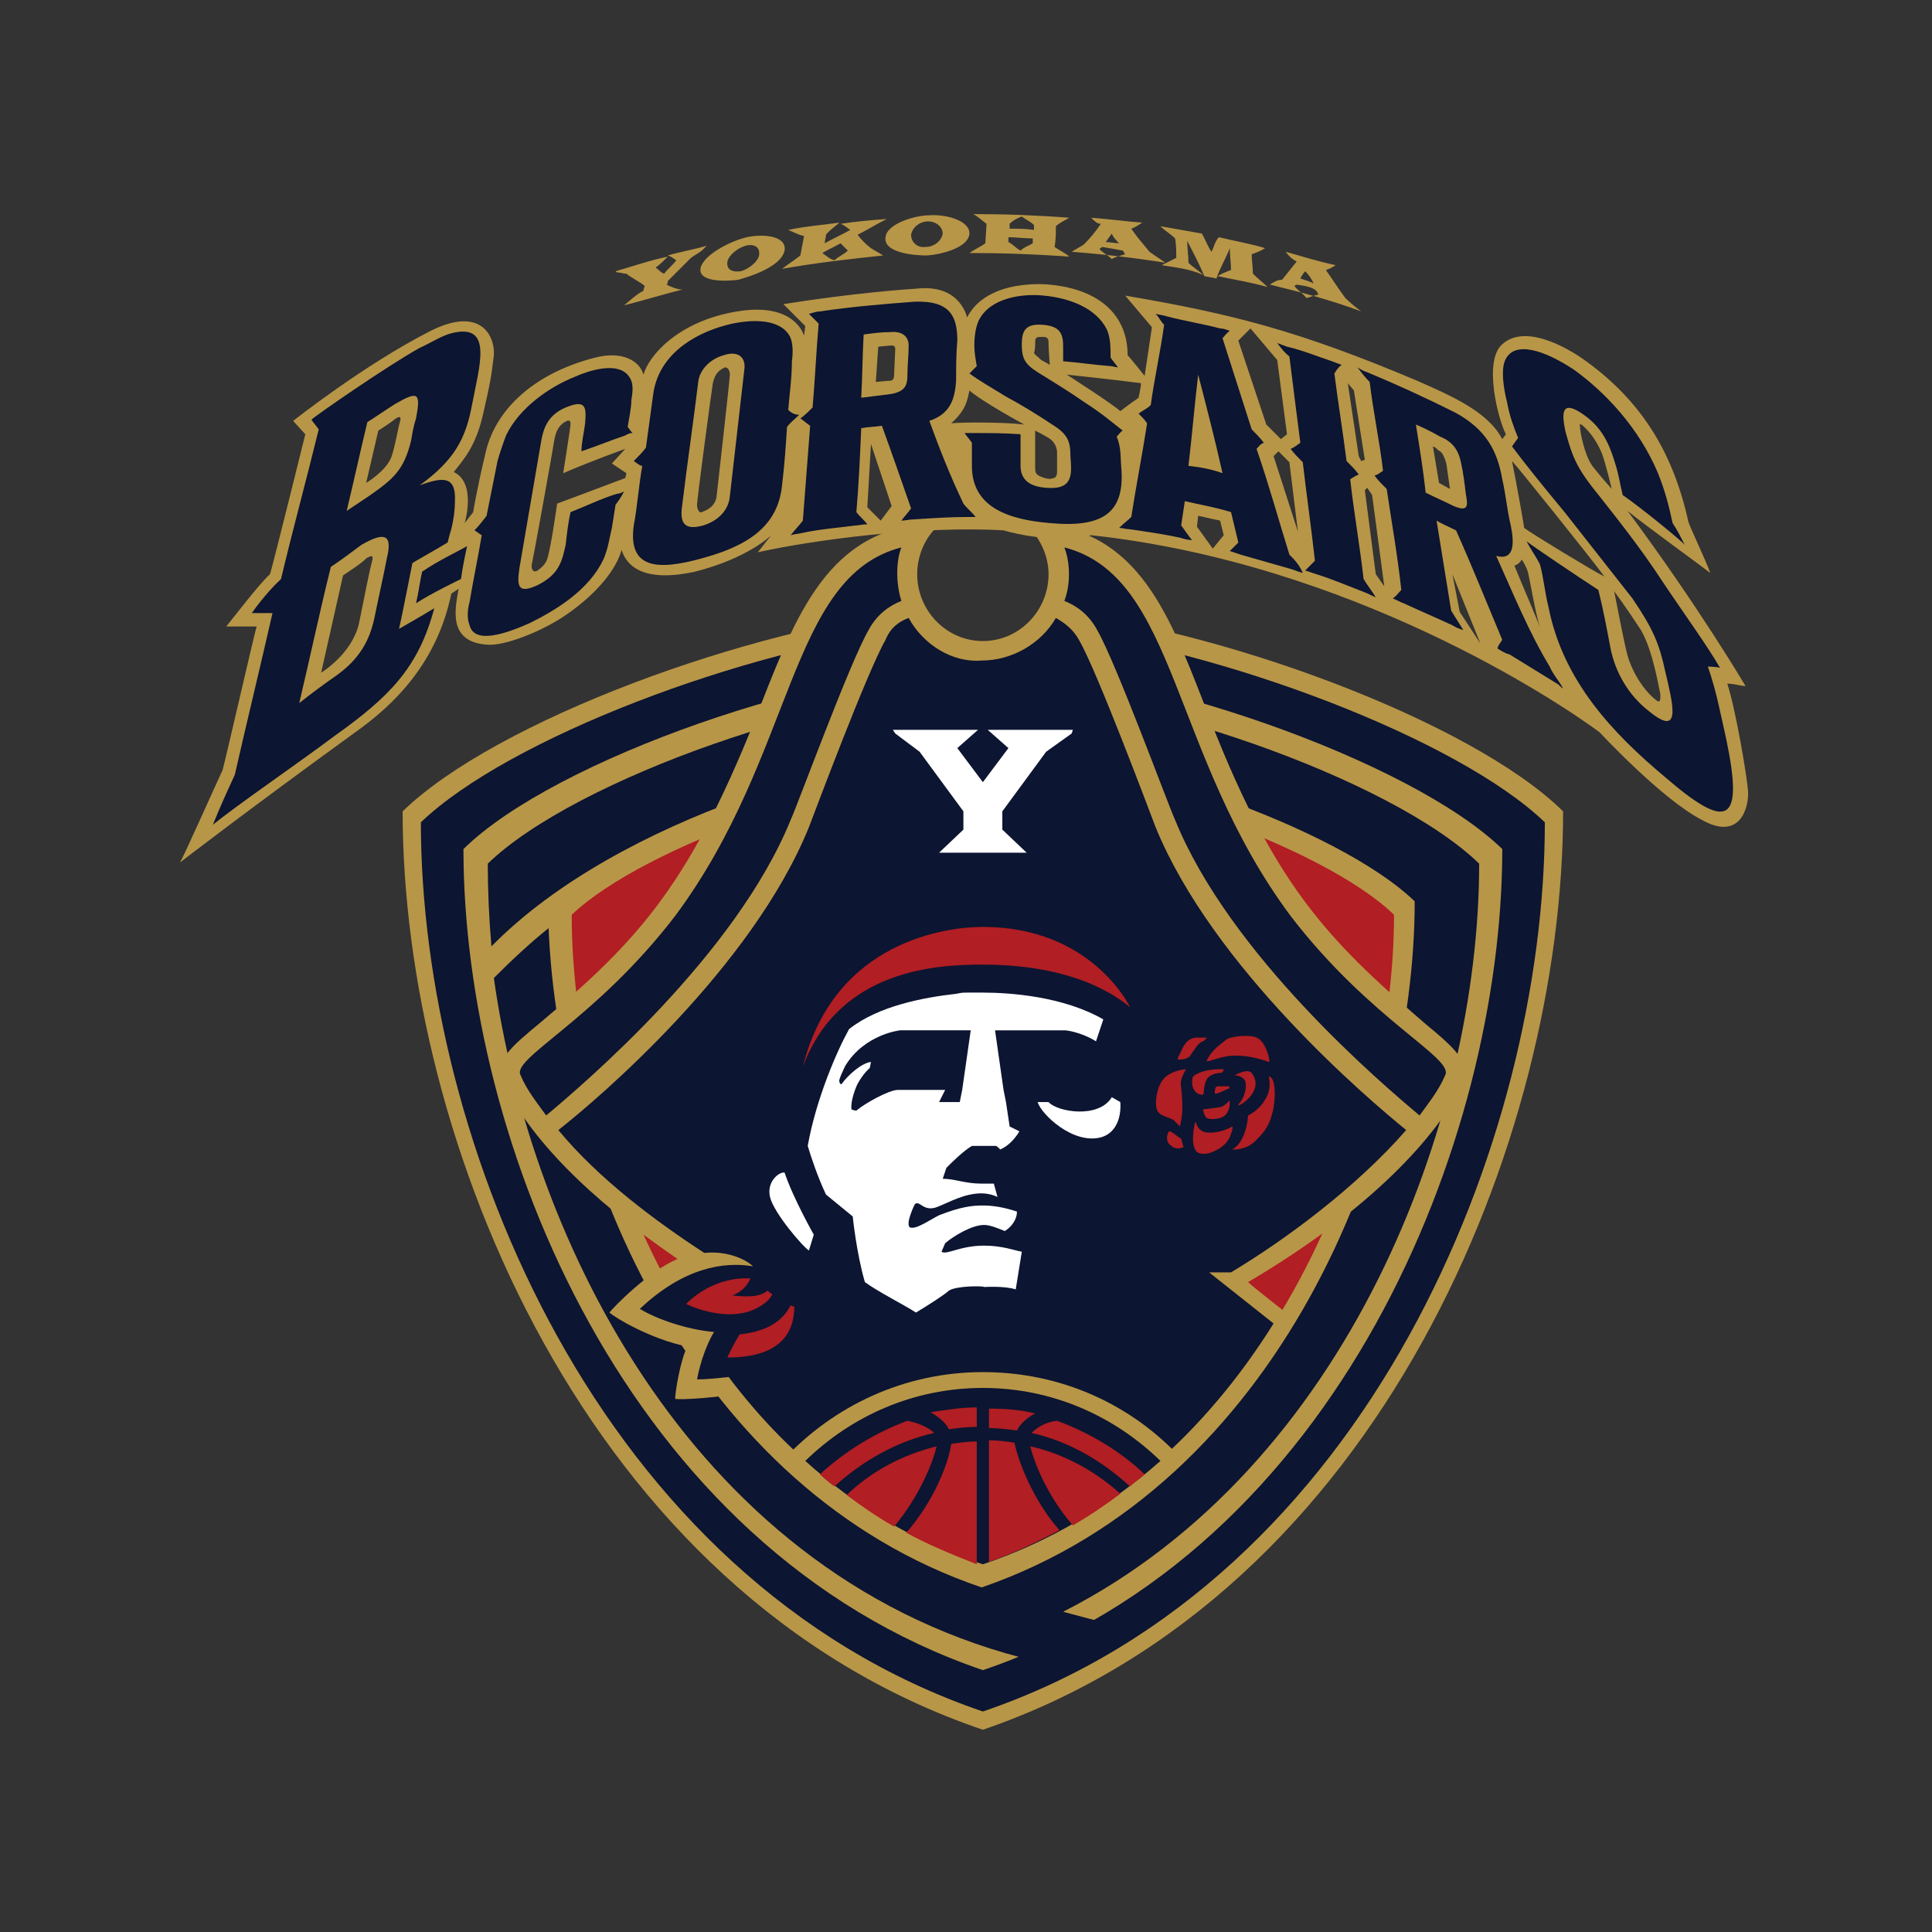 <?xml version="1.0" encoding="utf-8"?>
<!-- Generator: Adobe Illustrator 25.2.1, SVG Export Plug-In . SVG Version: 6.00 Build 0)  -->
<svg version="1.1" id="レイヤー_1" xmlns="http://www.w3.org/2000/svg" xmlns:xlink="http://www.w3.org/1999/xlink" x="0px"
	 y="0px" viewBox="0 0 155 155" style="enable-background:new 0 0 155 155;" xml:space="preserve">
<rect x="0" y="0" width="155" height="155" fill="#333333" stroke="none"/>
<style type="text/css">
	.st0{fill:#B89647;}
	.st1{fill:#0C1531;}
	.st2{fill:#B11E23;}
	.st3{fill:#FFFFFF;}
	.st4{fill:none;}
</style>
<g>
	<path class="st0" d="M83.44,48.893c-0.976,1.561-2.635,2.635-4.587,2.635c-1.952,0-3.708-1.073-4.587-2.635
		c-14.248,1.464-34.547,8.978-41.964,16.2c0,26.252,14.639,62.848,46.551,73.681
		c31.912-10.93,46.551-47.429,46.551-73.681C118.085,57.871,97.591,50.259,83.44,48.893z"/>
	<path class="st1" d="M84.318,50.454c-1.269,1.659-3.22,2.635-5.465,2.635s-4.196-1.073-5.465-2.635
		c-13.76,1.659-32.595,8.783-39.622,15.517c0,25.373,14.151,60.799,45.087,71.339
		C109.789,126.77,123.94,91.442,123.94,65.971C116.913,59.237,97.981,52.113,84.318,50.454z"/>
	<path class="st0" d="M78.853,53.382c-12.492,0-34.352,7.514-41.671,14.736c0,23.422,13.077,56.114,41.671,65.874
		c28.496-9.662,41.671-42.452,41.671-65.874C113.205,60.994,91.345,53.382,78.853,53.382"/>
	<path class="st1" d="M118.67,69.289c-7.027-6.831-27.813-14.053-39.719-14.053s-32.79,7.222-39.817,14.053
		c0,2.147,0.098,4.392,0.293,6.636c10.247-10.442,30.253-15.907,39.329-15.907c10.345,0,28.594,6.343,34.742,12.296
		c0,19.616-10.93,46.843-34.742,55.041c-23.031-7.807-33.962-33.474-34.742-52.894
		c-1.464,1.171-2.928,2.537-4.392,4.001c2.928,20.982,16.102,48.405,43.623,54.846l5.953-3.025
		c-1.073-0.195-2.44-0.586-3.904-0.976C108.13,117.694,118.67,89.881,118.67,69.289"/>
	<path class="st2" d="M78.853,61.775c-9.857,0-27.13,6.051-32.986,11.613c0,18.542,10.345,44.404,32.986,52.113
		c22.543-7.71,32.986-33.571,32.986-52.113C106.081,67.825,88.71,61.775,78.853,61.775"/>
	<path class="st0" d="M117.304,87.05c0.878-1.757-0.683-3.025-3.025-4.977c-7.807-6.734-12.199-11.125-17.664-25.569
		c-3.025-7.807-5.66-14.541-14.443-14.541c1.171,0.976,1.952,2.537,1.952,4.099c0,2.928-2.342,5.367-5.27,5.367
		s-5.27-2.44-5.27-5.367c0-1.659,0.781-3.22,1.952-4.099c-8.685,0-11.418,6.734-14.443,14.443
		c-5.563,14.346-9.759,18.933-17.664,25.569c-2.342,1.952-4.001,3.22-3.025,4.977
		c2.147,4.294,6.539,8.978,13.955,14.053c-2.342,0.976-5.172,3.904-5.465,4.294c0.39,0.39,3.318,2.147,6.246,2.732
		c-0.586,1.171-0.976,3.708-0.976,4.196c0.488,0.098,3.318-0.098,4.782-0.39
		c5.465,6.734,12.199,11.613,19.811,14.053c6.441-2.049,17.078-8.002,24.398-20.592c0,0-2.635-2.049-3.025-2.44
		C110.082,97.005,115.352,91.052,117.304,87.05z"/>
	<path class="st1" d="M72.315,48.21c-0.976,0.39-1.952,1.073-2.635,2.342c-1.561,2.732-5.66,13.955-6.246,15.224
		c-4.392,10.832-16.59,21.177-19.616,23.715c-0.781-1.073-1.561-2.049-2.049-3.22
		c-0.781-1.366,5.953-4.392,12.394-12.784c9.661-12.979,9.076-27.228,18.152-29.57
		C71.924,44.892,71.827,46.648,72.315,48.21z M85.392,48.21c0.976,0.39,1.952,1.073,2.635,2.342
		c1.561,2.732,5.66,13.955,6.246,15.224c4.392,10.832,16.59,21.177,19.616,23.715
		c0.781-1.073,1.561-2.049,2.049-3.22c0.781-1.366-5.953-4.392-12.394-12.784
		c-9.661-12.979-9.076-27.228-18.152-29.57C85.782,44.892,85.977,46.648,85.392,48.21z M72.9,49.576
		c-0.781,0.293-1.464,0.781-1.854,1.757c-1.464,2.537-5.66,13.76-6.148,15.029
		c-4.587,11.32-16.981,21.86-20.104,24.3c3.22,3.904,7.807,7.319,11.711,9.857
		c1.952-0.195,3.416,0.586,3.904,1.073c-2.342-0.39-5.563,0.098-9.076,3.416c1.269,0.781,3.708,1.659,5.953,1.854
		c-0.488,0.781-1.073,2.245-1.366,3.806c0.683,0,1.659-0.098,2.537-0.195c5.075,6.734,11.808,12.101,20.396,15.029
		c10.247-3.513,17.957-10.735,23.324-19.323l-5.172-4.099h1.757c4.392-2.635,10.052-6.831,14.053-11.418
		c-3.123-2.537-15.517-13.077-20.104-24.3c-0.488-1.269-4.684-12.492-6.148-15.029
		c-0.488-0.878-1.171-1.366-1.854-1.757c-1.171,2.049-3.513,3.416-5.953,3.416
		C76.413,53.187,74.071,51.723,72.9,49.576z"/>
	<path class="st0" d="M94.858,117.108c-4.001-4.392-9.662-7.027-16.005-7.027s-12.004,2.732-16.005,7.027
		c7.71,7.417,16.005,9.662,16.005,9.662S87.148,124.428,94.858,117.108"/>
	<path class="st1" d="M93.101,117.206c-3.708-3.611-8.685-5.855-14.248-5.855c-5.563,0-10.54,2.245-14.248,5.855
		c4.001,3.611,8.783,6.539,14.248,8.295C84.318,123.647,89.003,120.817,93.101,117.206"/>
	<path class="st2" d="M78.365,115.644c-0.683,0-1.366,0.098-2.049,0.195c-0.195,1.464-1.366,4.587-3.611,7.124
		c1.757,0.976,3.708,1.757,5.66,2.537C78.365,125.501,78.365,115.644,78.365,115.644z"/>
	<path class="st2" d="M75.145,116.035c-2.732,0.683-5.172,1.952-7.222,3.904c1.171,0.878,2.44,1.757,3.806,2.537
		C73.778,120.036,74.852,117.304,75.145,116.035"/>
	<path class="st2" d="M81.391,115.742c-0.683-0.098-1.366-0.195-2.049-0.195v9.759
		c1.952-0.683,3.806-1.561,5.66-2.537C82.854,120.329,81.683,117.206,81.391,115.742"/>
	<path class="st2" d="M82.659,116.035c0.293,1.269,1.366,4.001,3.416,6.343c1.366-0.781,2.635-1.659,3.806-2.537
		C87.832,117.987,85.294,116.62,82.659,116.035"/>
	<path class="st2" d="M74.95,114.961c-0.39-0.39-1.171-0.781-2.147-0.976c-2.635,0.976-4.977,2.44-7.027,4.294
		c0.39,0.39,0.781,0.683,1.171,0.976C69.192,117.206,71.924,115.644,74.95,114.961"/>
	<path class="st2" d="M82.757,114.961c3.025,0.683,5.66,2.245,7.905,4.294c0.39-0.39,0.781-0.586,1.171-0.976
		c-1.952-1.854-4.392-3.318-7.027-4.294C83.928,114.083,83.245,114.473,82.757,114.961"/>
	<path class="st2" d="M76.121,114.669c0.683-0.098,1.464-0.195,2.245-0.195v-1.561c-1.269,0-2.44,0.195-3.708,0.39
		C75.34,113.693,75.925,114.181,76.121,114.669"/>
	<path class="st2" d="M83.05,113.4c-1.171-0.293-2.342-0.39-3.708-0.39v1.561c0.781,0,1.464,0.098,2.245,0.195
		C81.879,114.181,82.464,113.693,83.05,113.4"/>
	<path class="st2" d="M61.58,103.543c-0.683,0.586-1.854,0.488-2.83,0.39c0.976-0.39,1.269-0.976,1.464-1.366
		c-1.464-0.098-3.513,0.39-5.172,2.049c0,0,3.123,1.561,5.563,0.39c0.781-0.39,1.171-0.781,1.366-1.171
		C61.775,103.739,61.677,103.641,61.58,103.543"/>
	<path class="st2" d="M63.434,104.714c-0.781,1.561-2.342,2.147-4.099,2.342c-0.293,0.488-0.683,1.171-0.976,1.854
		c1.952,0,5.367-0.39,5.367-4.099C63.629,104.812,63.532,104.812,63.434,104.714"/>
	<path class="st2" d="M78.853,77.389c4.977,0,9.076,1.171,11.808,3.416c0,0-3.025-6.441-11.808-6.441
		c-2.83,0-11.906,1.073-14.443,11.223C67.338,77.682,75.34,77.389,78.853,77.389"/>
	<path class="st2" d="M95.932,83.245c-0.976,0.098-1.171,1.269-1.366,1.464c-0.098,0.195-0.098,0.39,0,0.293
		c0.195,0,0.781,0,0.976-0.39c0.293-0.39,0.586-0.976,0.976-1.073c0.293-0.195,0.293-0.293,0.293-0.293
		S96.224,83.245,95.932,83.245"/>
	<path class="st2" d="M95.151,85.782c-0.293,0-1.464,0.195-1.952,0.976c-0.488,0.781-0.586,2.049-0.293,2.44
		c0.293,0.39,1.073,0.488,1.269,0.683s0.488,0.488,0.488,0.488s0.195-0.781,0.195-1.464
		c0-1.366-0.195-1.952-0.098-2.245C94.858,86.27,95.151,85.782,95.151,85.782"/>
	<path class="st2" d="M96.81,85.099c-0.098,0.195,0.976-0.293,1.854-0.39c1.171-0.098,2.342,0.195,3.123,0.488
		c0.195,0.098-0.195-1.659-0.976-1.952c-0.293-0.195-1.659-0.195-2.342,0.098
		C97.981,83.733,97.2,84.22,96.81,85.099"/>
	<path class="st2" d="M95.834,86.27c-0.195,0.098-0.195,0.39-0.195,0.586c0,0.488,0.293,0.976,0.878,0.976
		c0.098,0,0-0.878,0.39-1.366c0.39-0.39,0.976-0.39,1.073-0.39c0.195-0.098,0.195-0.293,0.195-0.293
		S96.712,85.684,95.834,86.27"/>
	<path class="st2" d="M99.055,86.27c0.195,0,0.781,0.098,0.878,0.586c0.098,0.781-0.293,1.464-0.586,1.757
		c-0.293,0.39,2.245-0.976,1.073-2.537C100.03,85.684,99.055,86.27,99.055,86.27"/>
	<path class="st2" d="M97.786,87.148c-0.195,0-0.293,0.098-0.293,0.195c0,0.098-0.098,0.39,0,0.39
		c0.098,0.098,0.976-0.39,1.073-0.39s0.098-0.195,0-0.195C98.567,87.148,97.981,87.148,97.786,87.148"/>
	<path class="st2" d="M96.517,89.002c0,0,0.098,0.586,0.293,0.683c0.293,0.195,1.269,0.098,1.561-0.293
		s0.293-0.781,0.293-0.976c0-0.293-0.195,0.195-0.683,0.39C97.395,88.905,96.517,89.002,96.517,89.002"/>
	<path class="st2" d="M93.785,90.759c-0.195,0.293-0.293,0.878,0.195,1.171c0.39,0.39,0.976,0.098,0.976,0.098
		s-0.098-0.293-0.195-0.683C94.468,91.247,94.077,90.759,93.785,90.759"/>
	<path class="st2" d="M95.932,89.978c-0.098,0.098-0.293,1.171-0.195,1.757s0.293,0.976,1.269,0.781
		c0.293-0.098,1.464-0.488,1.757-1.561c0.195-0.488,0.098-0.586,0.098-0.586s-0.878,0.586-2.049,0.488
		C96.029,90.759,95.932,89.978,95.932,89.978"/>
	<path class="st2" d="M100.128,89.49c0,0.293-0.195,2.147-1.269,2.732c0,0,1.073,0.098,1.854-0.683
		c0.586-0.586,1.073-1.073,1.366-2.245c0.293-1.073,0.293-2.928-0.293-2.928c0,0,0.293,0.976-0.293,1.854
		C101.006,89.1,100.128,89.49,100.128,89.49"/>
	<polygon class="st3" points="79.244,58.554 80.903,60.018 78.853,62.751 76.804,60.018 78.463,58.554 71.632,58.554 
		71.827,58.847 73.778,60.311 77.292,65.093 77.292,66.557 75.34,68.411 82.367,68.411 80.415,66.557 80.415,65.093 
		83.928,60.311 85.977,58.847 86.075,58.554 	"/>
	<path class="st3" d="M61.775,96.029c0.293,1.269,2.635,4.001,3.123,4.294l0.39-1.269c0,0-1.659-2.928-2.342-4.977
		C62.556,93.98,61.482,94.76,61.775,96.029"/>
	<path class="st3" d="M78.853,79.634c-0.293,0-0.683,0-1.073,0c-0.586,0-0.586,0-1.073,0.098
		c-2.635,0.293-6.246,0.976-8.588,2.83c-0.976,1.757-2.635,5.563-3.318,9.369
		c0.293,0.976,0.781,2.44,1.464,3.904l2.147,1.757c0,0,0.293,2.928,0.976,5.27
		c1.073,0.781,3.025,1.757,4.099,2.44c0.976-0.586,2.342-1.464,2.635-1.757c0.586-0.39,2.732-0.39,2.83-0.293
		c0.098,0,1.659-0.098,2.537,0.195l0.488-3.025c-0.586-0.098-1.561-0.488-3.025-0.488
		c-1.952,0-3.025,0.781-3.416,0.488l0.293-0.683c0.683-0.586,2.147-1.464,3.123-1.464c0.488,0,1.171,0.293,1.659,0.488
		c0.488-0.293,0.976-0.878,0.976-1.561c-1.171-0.39-2.049-0.488-2.732-0.488c-0.878,0-1.757,0.098-3.513,0.781
		c-0.781,0.39-1.854,1.171-2.342,0.976c-0.39-0.293,0.39-1.854,0.39-1.854
		c0.39-0.39,0.683,0.683,1.854,0.195c0.976-0.39,2.147-1.073,3.513-1.073c0.39,0,0.878,0.098,1.269,0.293
		l-0.293-1.073c-0.293,0-0.586,0-0.976,0l0,0l0,0l0,0l0,0c-1.366,0-2.147-0.39-3.123-0.39l0.293-0.878
		c0.39-0.39,1.366-1.366,2.049-1.757c0,0,0.488,0,0.976,0c0.293,0,0.976,0,0.976,0
		c0.098,0.098,0.293,0.195,0.293,0.293c0.976-0.39,1.561-1.464,1.561-1.464l-0.781-0.39l-0.293-1.952
		l-0.195-0.976l-0.683-4.782h5.66c0,0,1.171,0.098,2.44,0.878l0.586-1.757
		C85.294,79.926,81,79.634,78.853,79.634 M77.194,87.441l-0.195,0.976H75.34l0.488-0.976h-3.806
		c-0.683,0-2.635,1.073-3.318,1.659c-0.195,0-0.39-0.098-0.39-0.098c-0.098-0.586,0.293-1.659,0.488-2.049
		c0.488-0.878,0.976-1.269,0.976-1.269l0.098-0.488c-0.781,0.098-1.854,1.073-2.342,1.757
		c-0.098,0.098-0.195-0.098-0.195-0.195c-0.098-0.098,0.488-1.269,0.488-1.269c1.561-2.537,4.392-2.83,4.392-2.83
		h5.66L77.194,87.441z"/>
	<path class="st3" d="M89.881,88.417l-0.683-0.39c-1.073,1.757-4.392,1.171-5.075,0.39h-0.878
		c0.293,0.976,2.83,3.416,5.075,2.83C89.393,90.954,89.978,89.881,89.881,88.417"/>
	<path class="st4" d="M31.717,33.571c-0.195,0.098-1.269,0.878-1.269,0.878l-0.976,4.196c0,0,1.659-0.878,2.049-2.147
		c0.293-0.878,0.586-2.147,0.683-2.83C32.205,33.376,32.01,33.376,31.717,33.571z"/>
	<path class="st4" d="M29.57,44.696c-0.293,0.293-1.854,1.366-1.854,1.366l-1.757,7.807c0,0,2.342-1.366,3.025-3.904
		c0.39-1.757,0.976-4.001,1.073-5.075C29.96,44.599,29.863,44.501,29.57,44.696z"/>
	<path class="st4" d="M45.77,34.059c0,0.195-0.586,3.904-0.586,3.904c2.245-0.976,4.977-1.952,4.977-1.952
		s-0.878,0.976-1.073,1.171c0.293,0.195,1.171,0.781,1.171,0.781l-0.098,0.39
		c-2.83,1.073-5.465,2.049-5.465,2.049s-0.488,3.513-0.781,4.392c-0.098,0.39-0.39,0.683-0.781,0.976
		c-0.293,0.195-0.488,0-0.488-0.39c0.098-0.39,1.659-8.978,1.854-10.247c0.195-0.878,0.586-1.171,0.976-1.366
		C45.77,33.669,45.77,33.864,45.77,34.059z"/>
	<path class="st4" d="M58.066,29.472c-0.39,0.098-0.976,0.39-0.976,1.269c-0.195,1.269-1.171,9.271-1.269,9.759
		c0,0.39,0.293,0.586,0.39,0.586c0.293-0.098,1.073-0.39,1.171-1.171c0.195-0.976,1.073-9.466,1.073-9.857
		C58.554,29.667,58.359,29.472,58.066,29.472z"/>
	<path class="st4" d="M70.46,27.813l-0.195,2.83c0,0,0.976-0.098,1.171-0.098c0.195,0,0.293-0.098,0.293-0.39
		s0.098-2.049,0.098-2.245c0-0.195,0-0.195-0.195-0.195C71.339,27.618,70.46,27.813,70.46,27.813z"/>
	<polygon class="st4" points="69.875,35.62 69.68,40.695 70.656,41.769 71.729,40.597 	"/>
	<path class="st4" d="M77.682,31.229c-0.195,0.976-0.293,1.659-1.464,2.635c0.976,0,4.392-0.098,5.758,0
		C81.976,33.961,78.658,32.107,77.682,31.229z"/>
	<polygon class="st3" points="76.316,35.328 76.804,36.694 76.901,36.011 	"/>
	<path class="st4" d="M83.05,34.547c0,0,0,2.537,0,2.928c0,0.39,0.098,0.683,0.488,0.781
		c0.488,0.195,0.878,0.195,0.976,0.098c0.195-0.098,0.293-0.098,0.293-0.488s0-1.073,0-1.464
		s-0.195-0.878-0.683-1.171C83.538,34.84,83.05,34.547,83.05,34.547z"/>
	<path class="st4" d="M85.587,30.155c0.293,0.195,3.611,2.342,4.294,2.928c0.488-0.39,1.464-1.073,1.464-1.073
		s0.195-0.976,0.195-1.073C89.295,30.448,85.587,30.155,85.587,30.155z"/>
	<path class="st4" d="M96.029,41.378l-0.098,0.878l1.269,1.757l0.976-1.073l-0.293-1.171
		C97.981,41.769,96.615,41.476,96.029,41.378z"/>
	<polygon class="st4" points="100.225,26.447 99.347,27.325 101.397,34.157 102.568,35.328 103.056,34.937 
		102.373,28.984 	"/>
	<polygon class="st4" points="102.568,36.303 102.177,36.596 104.032,42.745 103.348,37.182 	"/>
	<path class="st4" d="M114.962,35.913l0.488,2.928l0.976,0.488c0,0-0.293-1.366-0.293-2.049
		c-0.098-0.683-0.39-1.073-0.683-1.073C115.157,35.913,114.962,35.913,114.962,35.913z"/>
	<polygon class="st0" points="76.804,36.694 76.316,35.328 76.901,36.011 	"/>
	<path class="st0" d="M140.238,63.434c-0.098-1.269-0.976-6.441-1.659-8.588c0.586,0,1.073,0.195,1.464,0.195
		c0,0-3.806-6.441-9.466-14.053c1.171,0.976,6.148,4.587,6.636,4.977c-0.39-1.073-1.562-3.513-1.757-4.099
		c-1.269-5.758-3.904-9.759-8.198-12.882c-0.781-0.586-4.684-3.22-6.734-1.366
		c-1.561,1.366-0.293,6.148,0.293,7.222l-0.293,0.39c-1.171-2.245-4.196-3.513-6.831-4.684
		c-9.466-4.001-14.834-5.367-23.422-6.831l2.147,2.537l-0.586,3.904c0,0-1.171-1.464-1.366-1.659
		c0-3.123-2.147-5.27-6.246-5.66c0,0-4.977-0.586-6.636,2.635c0,0-0.488-2.537-3.708-2.342
		c-1.464,0.098-5.465,0.39-11.028,1.269l1.757,1.757l-0.098,0.781c0,0-0.683-2.732-5.367-1.952
		c-4.782,0.781-7.124,3.611-7.514,5.075c-0.293-1.073-1.659-1.952-3.904-1.366c-5.27,1.366-8.1,4.489-8.783,7.71
		c-0.683,2.83-0.976,4.684-0.976,4.684l-0.683,0.878c0,0,0.976-3.22-0.878-4.099
		c0.781-0.976,1.757-2.049,2.342-4.587s0.683-3.123,0.878-4.782c0.098-1.464-0.976-4.001-5.075-1.952
		c-5.367,2.732-11.028,7.222-11.028,7.222l0.976,1.073c0,0-2.537,10.247-2.83,11.223
		c-0.878,0.781-3.025,3.611-3.513,4.196c0,0,2.342,0,2.44,0c-0.098,0.195-2.44,10.442-2.732,11.516
		c-0.683,1.464-3.025,6.734-3.416,7.417c0,0,5.172-4.001,14.053-10.442c3.025-2.147,6.539-5.465,7.71-11.125
		l0.586-0.39c-0.293,1.659-0.878,4.294,2.342,4.489c1.366,0.098,4.392-1.073,6.343-2.44
		c2.537-1.757,4.001-3.708,4.392-5.172c0.293,0.976,1.366,2.732,5.855,1.757c4.294-1.073,6.148-2.928,6.148-2.928
		L60.799,44.306c4.392-0.976,13.077-2.147,19.713-1.757c0.976,0.293,4.392,1.073,7.027,0.39
		c20.787,2.245,37.377,13.272,40.793,15.81c0,0,4.977,5.367,8.198,7.027
		C139.652,67.532,140.335,64.702,140.238,63.434z M29.863,44.989c-0.293,1.073-0.683,3.22-1.073,5.075
		c-0.586,2.44-3.025,3.904-3.025,3.904l1.757-7.807c0,0,1.659-1.073,1.854-1.366
		C29.863,44.501,29.96,44.599,29.863,44.989z M32.107,33.766c-0.195,0.683-0.39,1.952-0.683,2.83
		c-0.39,1.171-2.049,2.147-2.049,2.147l0.976-4.196c0,0,1.073-0.683,1.269-0.878
		C32.01,33.376,32.205,33.376,32.107,33.766z M50.162,38.353c-2.83,1.073-5.465,2.049-5.465,2.049
		s-0.488,3.513-0.781,4.392c-0.098,0.39-0.39,0.683-0.781,0.976c-0.293,0.195-0.488,0-0.488-0.39
		c0.098-0.39,1.659-8.978,1.854-10.247c0.195-0.878,0.586-1.171,0.976-1.366c0.293-0.098,0.293,0.098,0.293,0.293
		c0,0.195-0.586,3.904-0.586,3.904c2.245-0.976,4.977-1.952,4.977-1.952s-0.878,0.976-1.073,1.171
		c0.293,0.195,1.171,0.781,1.171,0.781L50.162,38.353z M58.554,30.058c0,0.39-0.976,8.978-1.073,9.857
		c-0.195,0.878-0.976,1.073-1.171,1.171c-0.195,0.098-0.39-0.195-0.39-0.586c0-0.39,1.073-8.49,1.269-9.759
		c0.195-0.878,0.586-1.073,0.976-1.269C58.359,29.472,58.554,29.667,58.554,30.058z M70.656,41.769l-1.073-1.073
		l0.293-5.075l1.659,4.977L70.656,41.769z M71.729,30.155c0,0.293-0.195,0.39-0.293,0.39
		c-0.195,0-1.171,0.098-1.171,0.098l0.195-2.83c0,0,0.976-0.098,1.073-0.098c0.195,0,0.293,0.098,0.293,0.293
		C71.827,28.008,71.729,29.96,71.729,30.155z M83.05,27.423c0-0.293,0.098-0.39,0.39-0.39c0,0,0.195,0,0.39,0
		c0.293,0.098,0.293,0.195,0.293,0.586c0,0.39,0.098,1.659,0.098,1.659s-0.293-0.195-0.683-0.39
		c-0.293-0.293-0.488-0.39-0.586-0.586C83.05,28.106,83.05,27.716,83.05,27.423z M76.316,33.961
		c1.171-1.073,1.269-1.757,1.464-2.635c0.976,0.878,4.392,2.732,4.392,2.732
		C80.61,33.864,77.194,33.864,76.316,33.961z M84.806,37.865c0,0.39-0.195,0.488-0.293,0.488
		c-0.195,0.098-0.488,0.098-0.976-0.098c-0.488-0.195-0.488-0.39-0.488-0.781s0-2.928,0-2.928
		s0.586,0.293,1.073,0.586s0.683,0.781,0.683,1.171C84.806,36.791,84.806,37.377,84.806,37.865z M91.345,31.912
		c0,0-0.976,0.683-1.464,1.073c-0.781-0.683-4.001-2.732-4.294-2.928c0,0,3.708,0.39,5.953,0.683
		C91.54,31.034,91.345,31.912,91.345,31.912z M97.298,44.013l-1.269-1.757l0.098-0.878
		c0.39,0.098,1.757,0.39,1.757,0.39l0.293,1.171L97.298,44.013z M99.347,27.325l0.976-0.976l2.147,2.537
		l0.781,5.953l-0.488,0.39l-1.171-1.171L99.347,27.325z M102.177,36.596l0.39-0.39l0.878,0.878l0.683,5.563
		L102.177,36.596z M109.009,36.596l-0.878-5.855l0.488,0.586l0.878,5.563l-0.293,0.098L109.009,36.596z
		 M110.375,46.063l-0.878-6.734l0.195-0.195l0.39,0.586l0.976,7.319L110.375,46.063z M115.45,38.743l-0.488-2.928
		c0,0,0.293,0.098,0.39,0.293c0.293,0.098,0.488,0.39,0.683,1.073c0.098,0.683,0.293,2.049,0.293,2.049
		L115.45,38.743z M118.768,51.625l-1.659-2.537l-0.586-3.025L118.768,51.625L118.768,51.625z M121.5,45.379
		c0.293-0.098,0.488-0.293,0.586-0.488c0,0,0.293,0.39,0.488,0.976c0.195,0.781,0.586,3.22,0.976,4.489
		C123.452,49.966,121.793,46.16,121.5,45.379z M122.281,42.354c-0.098-0.683-0.586-3.416-0.976-5.367
		c0.39,0.39,6.343,7.807,7.417,9.271C127.746,45.77,122.769,42.745,122.281,42.354z M127.746,37.377
		c-0.683-0.976-0.976-2.83-0.976-3.025c0-0.195-0.098-0.39,0.098-0.293c0,0,0.976,0.683,1.659,2.342
		c0.293,0.781,0.781,2.83,0.781,2.83S128.429,38.255,127.746,37.377z M132.918,56.212
		c-1.171-0.878-2.049-2.537-2.342-3.611c-0.293-1.073-0.976-4.684-1.073-5.172c0,0,1.073,1.464,2.147,3.123
		c0.976,1.659,1.464,4.782,1.561,5.172C133.211,56.114,133.211,56.407,132.918,56.212z"/>
	<path class="st1" d="M50.162,34.937c0.195-0.098,0.293-0.195,0.586-0.195c-0.195-0.195-0.293-0.39-0.39-0.488
		c0.098-0.683,0.293-1.464,0.293-2.147c0.098-0.586,0.195-1.269-0.098-1.757c-0.683-1.269-2.732-0.878-4.489-0.098
		c-1.952,0.781-4.392,2.44-5.465,4.684c-0.293,0.781-0.488,1.366-0.683,2.049
		c-0.293,1.464-0.586,2.928-0.878,4.392c-0.293,0.39-0.586,0.781-0.976,1.171
		c0.195,0.098,0.39,0.293,0.586,0.39c-0.293,1.757-0.683,3.611-0.976,5.367c-0.195,0.683-0.195,1.366,0,1.854
		c0.39,1.561,2.928,0.683,4.88-0.195c2.147-1.073,4.684-2.635,5.855-5.075c0.39-0.878,0.488-1.757,0.683-2.537
		c0.098-0.586,0.195-1.269,0.293-1.854c0.293-0.39,0.488-0.683,0.683-1.073
		c-0.195,0.098-0.39,0.195-0.586,0.195c-1.269,0.39-2.44,0.976-3.708,1.464
		c-0.195,0.878-0.293,1.757-0.39,2.635c-0.293,1.269-0.488,2.342-2.245,3.22c-1.659,0.781-1.659,0-1.464-1.366
		c0.586-3.416,1.171-6.831,1.757-10.247c0.195-1.073,0.586-2.049,1.952-2.635c1.659-0.683,1.659,0,1.561,1.269
		c-0.098,0.781-0.293,1.561-0.293,2.245C47.819,35.816,48.991,35.328,50.162,34.937"/>
	<path class="st1" d="M63.239,32.888c0.098-1.269,0.293-2.537,0.293-3.904c0.098-0.683,0.098-1.561-0.195-2.049
		c-0.781-1.366-3.025-1.366-4.977-0.878c-3.025,0.781-5.563,2.635-5.953,5.563
		c-0.195,1.464-0.39,2.83-0.586,4.294c-0.293,0.39-0.586,0.683-0.976,1.073
		c0.293,0.195,0.488,0.39,0.683,0.39c-0.293,1.659-0.39,3.22-0.683,4.782c-0.488,3.513,1.952,3.611,5.465,2.635
		c3.611-0.976,6.148-2.537,6.441-5.953c0.195-1.561,0.293-3.123,0.39-4.587c0.293-0.39,0.586-0.586,0.976-0.976
		C63.727,33.278,63.434,33.083,63.239,32.888 M58.554,39.817c-0.098,1.073-0.878,1.952-2.147,2.342
		c-1.757,0.488-1.854-0.488-1.659-1.757c0.39-3.22,0.878-6.539,1.269-9.759c0.098-0.976,0.976-1.854,2.049-2.147
		c1.171-0.39,1.757,0.195,1.659,1.073C59.335,32.986,58.945,36.401,58.554,39.817"/>
	<path class="st1" d="M89.588,35.035c0.195-0.195,0.293-0.39,0.488-0.488c-0.878-0.683-1.659-1.366-3.025-2.245
		c-1.269-0.878-2.537-1.659-3.806-2.44c-1.073-0.683-1.269-1.171-1.269-2.245c0-1.073,0.293-1.659,1.659-1.561
		c1.464,0.098,1.659,0.781,1.659,1.757c0,0.39,0,0.781,0,1.171c1.269,0.098,2.537,0.293,3.806,0.39
		c0.195,0,0.39,0.098,0.586,0.098c-0.195-0.293-0.39-0.488-0.586-0.781c0-0.781,0-1.561-0.293-2.245
		c-0.878-1.757-3.025-2.537-5.075-2.732c-1.952-0.195-4.196,0.293-5.075,1.757
		c-0.39,0.586-0.488,1.561-0.488,2.245c0,0.586,0.098,1.073,0.195,1.659c-0.195,0.195-0.39,0.39-0.586,0.586
		c0.781,0.586,1.659,1.073,2.928,1.854c1.269,0.683,2.537,1.464,3.708,2.245c1.269,0.781,1.464,1.366,1.464,2.537
		c0.098,1.366,0.293,2.732-1.952,2.537c-1.366-0.098-2.049-0.683-2.049-1.757c0-0.878,0-1.757,0-2.537
		c-1.269-0.098-2.537-0.098-3.904-0.098c-0.195,0-0.39,0-0.586,0c0.195,0.293,0.39,0.488,0.586,0.781
		c0,0.586,0,1.269,0,1.854c0,3.22,2.732,4.294,6.246,4.587c4.196,0.39,5.953-0.781,5.758-4.196
		C89.881,36.791,89.978,35.913,89.588,35.035"/>
	<path class="st1" d="M74.559,33.766C74.559,33.669,74.559,33.669,74.559,33.766c1.757-0.586,2.049-1.854,2.147-3.22
		c0-1.073,0-2.147,0.098-3.22c0-1.952-0.586-3.22-3.416-3.123c-2.537,0.195-4.977,0.39-7.612,0.781
		c-0.293,0-0.488,0.098-0.878,0.195c0.293,0.293,0.488,0.488,0.781,0.781c-0.195,2.245-0.293,4.489-0.488,6.734
		c-0.293,0.293-0.586,0.586-0.976,0.878c0.293,0.195,0.488,0.39,0.781,0.586c-0.195,2.537-0.39,5.075-0.586,7.612
		c-0.293,0.39-0.683,0.781-0.976,1.171c0.293-0.098,0.586-0.098,0.976-0.195
		c1.366-0.293,2.732-0.39,4.196-0.586c0.293,0,0.586-0.098,0.976-0.098c-0.293-0.39-0.586-0.586-0.878-0.976
		c0.195-2.245,0.293-4.489,0.39-6.734c0.488-0.098,1.073-0.098,1.659-0.195c0.781,2.147,1.561,4.392,2.342,6.636
		c-0.293,0.39-0.488,0.586-0.781,0.976c0.293,0,0.683-0.098,0.976-0.098c1.464-0.098,2.928-0.195,4.392-0.195
		c0.195,0,0.39,0,0.586,0c-0.293-0.39-0.683-0.683-0.976-1.073C76.218,38.158,75.34,35.913,74.559,33.766
		 M69.289,26.837c0.683-0.098,1.464-0.195,2.147-0.195c0.976-0.098,1.464,0.39,1.464,1.073
		c0,0.781-0.098,1.561-0.098,2.342c0,0.878-0.195,1.366-1.366,1.561c-0.781,0.098-1.561,0.195-2.342,0.293
		C69.192,30.155,69.192,28.496,69.289,26.837"/>
	<path class="st1" d="M133.309,46.55c-1.659-2.537-3.513-4.88-5.367-7.222c-1.561-1.952-1.854-2.928-2.342-4.684
		c-0.39-1.757-0.195-2.537,1.464-1.366c1.659,1.171,2.147,2.635,2.635,4.294c0.195,0.683,0.293,1.366,0.488,2.147
		c1.561,1.073,4.88,3.806,4.977,4.001c-0.293-0.586-0.586-1.171-0.976-1.757
		c-0.293-1.366-0.586-2.537-1.171-4.001c-1.561-3.708-4.294-6.539-6.734-8.295
		c-2.342-1.561-4.88-2.44-5.563-0.683c-0.293,0.781-0.098,2.147,0.195,3.318c0.195,1.073,0.488,1.854,0.878,2.83
		c-0.195,0.293-0.293,0.39-0.488,0.683c1.171,1.561,2.44,3.123,4.294,5.367c1.757,2.245,3.611,4.587,5.367,6.831
		c1.659,2.44,2.147,3.611,2.635,5.855c0.586,2.537,1.366,5.367-1.269,3.22c-1.659-1.269-2.732-3.123-3.123-5.075
		c-0.293-1.561-0.586-3.123-0.976-4.684c-1.659-1.073-5.563-3.708-5.758-3.904
		c0.293,0.586,0.781,1.269,1.073,1.854c0.293,1.073,0.39,2.245,0.683,3.416
		c1.171,5.953,5.172,10.149,9.369,13.663c4.977,4.294,6.343,3.806,4.88-3.123c-0.488-2.147-0.781-3.806-1.464-5.758
		c0,0,0.586,0,0.976,0.098C136.919,51.723,135.065,49.185,133.309,46.55"/>
	<path class="st1" d="M120.036,44.599C120.134,44.599,120.134,44.599,120.036,44.599
		c1.464,0.39,1.464-0.976,1.171-2.44c-0.293-1.171-0.39-2.44-0.683-3.708
		c-0.39-2.245-1.269-4.001-3.806-5.367c-2.342-1.171-4.684-2.245-7.027-3.22
		c-0.293-0.098-0.488-0.195-0.781-0.39c0.293,0.39,0.586,0.781,0.976,1.171c0.293,2.44,0.781,4.684,1.073,7.124
		c-0.293,0.195-0.39,0.293-0.683,0.39c0.293,0.39,0.586,0.683,0.976,1.073c0.39,2.635,0.878,5.367,1.171,8.1
		c-0.293,0.293-0.39,0.488-0.683,0.683c0.293,0.098,0.586,0.293,0.878,0.39c1.269,0.586,2.635,1.171,3.904,1.757
		c0.293,0.195,0.586,0.293,0.878,0.39c-0.293-0.488-0.683-1.073-0.976-1.561
		c-0.39-2.44-0.781-4.782-1.171-7.222c0.488,0.293,0.976,0.488,1.561,0.781c1.269,2.83,2.44,5.758,3.708,8.783
		c-0.195,0.293-0.293,0.39-0.39,0.683c0.293,0.195,0.586,0.39,0.976,0.488c1.269,0.781,2.537,1.561,3.806,2.342
		c0.195,0.098,0.293,0.293,0.488,0.39c-0.293-0.586-0.781-1.073-1.073-1.757
		C122.671,50.747,121.403,47.624,120.036,44.599 M113.595,34.059c0.683,0.293,1.269,0.586,1.952,0.976
		c0.976,0.39,1.464,1.073,1.659,2.049c0.195,0.878,0.293,1.659,0.39,2.537c0.195,0.976,0.195,1.464-0.976,0.976
		c-0.781-0.39-1.464-0.683-2.245-1.073C114.181,37.67,113.888,35.913,113.595,34.059"/>
	<path class="st1" d="M107.642,29.277c-0.293-0.098-0.488-0.195-0.781-0.293c-1.171-0.39-2.342-0.878-3.611-1.171
		c-0.293-0.098-0.488-0.195-0.781-0.293c0.293,0.39,0.586,0.781,0.976,1.073c0.293,2.342,0.586,4.684,0.878,6.929
		c-0.293,0.195-0.488,0.39-0.781,0.488c0.293,0.39,0.586,0.683,0.976,1.073c0.293,2.537,0.683,5.27,0.976,7.905
		c-0.293,0.293-0.488,0.488-0.781,0.781c0.293,0.098,0.586,0.195,0.878,0.293c1.269,0.39,2.635,0.976,3.904,1.464
		c0.293,0.098,0.586,0.293,0.878,0.39c-0.293-0.488-0.683-0.976-0.976-1.464
		c-0.293-2.635-0.781-5.367-1.073-8.002c0.293-0.195,0.488-0.293,0.683-0.39
		c-0.293-0.39-0.586-0.683-0.976-1.073c-0.293-2.342-0.683-4.684-0.976-7.027
		C107.252,29.667,107.35,29.472,107.642,29.277"/>
	<path class="st1" d="M103.446,44.501c-0.878-2.83-1.659-5.66-2.635-8.49c0.195-0.195,0.293-0.39,0.586-0.488
		c-0.293-0.39-0.683-0.781-0.976-1.073c-0.781-2.44-1.561-4.88-2.342-7.319
		c0.195-0.195,0.293-0.39,0.586-0.586c-0.293-0.098-0.488-0.195-0.781-0.195c-1.464-0.39-2.83-0.586-4.294-0.976
		c-0.293-0.098-0.488-0.098-0.878-0.195c0.293,0.293,0.39,0.586,0.683,0.878c-0.293,2.147-0.781,4.294-1.073,6.441
		c-0.293,0.293-0.586,0.39-0.976,0.683c0.293,0.293,0.488,0.488,0.683,0.781
		c-0.39,2.537-0.878,4.977-1.269,7.514c-0.293,0.293-0.586,0.488-0.976,0.878c0.293,0,0.488,0.098,0.781,0.098l0,0
		c1.366,0.195,2.732,0.39,4.099,0.683l0,0c0.293,0.098,0.683,0.195,0.976,0.195
		c-0.195-0.195-0.781-1.073-0.878-1.171c0.098-0.683,0.195-1.269,0.293-1.952
		c1.269,0.293,2.44,0.488,3.708,0.878c0.195,0.781,0.39,1.659,0.586,2.44c-0.293,0.293-0.39,0.39-0.683,0.683
		c0.293,0.098,0.586,0.195,0.878,0.293c1.366,0.39,2.732,0.781,4.099,1.171c0.293,0.098,0.488,0.195,0.878,0.293
		C104.227,45.282,103.836,44.892,103.446,44.501 M95.346,37.377c0.293-2.44,0.488-4.88,0.781-7.319
		c0.683,2.635,1.366,5.27,1.952,7.905C97.298,37.67,96.322,37.475,95.346,37.377"/>
	<path class="st1" d="M32.01,50.454c0.195-0.781,1.073-5.27,1.073-5.27c0.098-0.098,1.366-0.781,2.83-1.659
		c0.098-0.39,0.195-0.781,0.293-1.073c0.195-0.781,0.293-1.561,0.293-2.245c0.098-2.049-0.976-1.952-2.83-1.269
		c2.83-2.049,3.708-3.806,4.196-6.441c0.586-3.123,1.757-6.636-1.659-5.758c-0.781,0.195-1.659,0.781-2.537,1.171
		c-2.635,1.464-8.393,5.465-8.685,5.758c0.195,0.293,0.39,0.488,0.586,0.781
		c-0.976,4.001-2.049,7.905-3.025,12.004c-1.269,1.171-2.342,2.732-2.342,2.732c0.586,0,1.171,0,1.659,0
		c-0.976,4.294-2.049,8.685-3.025,12.979c-0.586,1.269-1.171,2.537-1.757,4.001c2.049-1.659,6.636-4.782,9.759-7.124
		c4.392-3.123,6.734-5.465,8.002-10.247C33.571,49.576,32.498,50.161,32.01,50.454 M31.034,44.794
		c-0.293,1.561-0.683,3.22-0.976,4.684c-0.39,1.952-1.269,3.416-3.025,4.684
		c-0.976,0.683-2.049,1.464-3.025,2.245c0.878-3.708,1.659-7.417,2.537-10.93c0.878-0.586,1.659-1.171,2.44-1.757
		C30.839,42.647,31.522,42.842,31.034,44.794 M29.57,39.817c-0.586,0.39-1.171,0.781-1.757,1.171
		c0.586-2.44,1.073-4.684,1.659-7.124c0.781-0.488,1.464-0.976,2.245-1.464c1.854-1.073,2.049-0.878,1.659,1.171
		c-0.195,0.586-0.293,1.171-0.39,1.757C32.4,37.767,31.522,38.45,29.57,39.817"/>
	<path class="st1" d="M37.475,43.818c-0.683,0.39-2.342,1.171-3.611,2.049c-0.195,0.878-0.293,1.757-0.488,2.537
		c1.171-0.781,3.611-1.952,3.611-1.952C37.085,45.672,37.28,44.696,37.475,43.818z"/>
	<path class="st0" d="M49.381,21.763c1.366-0.39,2.732-0.878,4.196-1.171c-0.293,0.293-0.586,0.586-0.976,0.878
		c0.293,0.195,0.39,0.39,0.683,0.488c0.293-0.39,0.683-0.683,0.976-1.073c-0.293-0.195-0.39-0.293-0.683-0.39
		c0.976-0.293,2.147-0.488,3.123-0.781c-0.098,0.098-0.195,0.195-0.293,0.293c-0.293,0.293-0.781,0.488-1.073,0.781
		c-0.586,0.586-1.171,1.171-1.757,1.757c0,0.098,0,0.195-0.098,0.293c0.39,0.195,0.878,0.39,1.269,0.39
		c-1.561,0.39-3.123,0.878-4.684,1.269c0.488-0.39,0.976-0.878,1.561-1.171c0-0.195,0.098-0.293,0.098-0.39
		c-0.488-0.39-0.976-0.586-1.464-0.976c-0.293,0-0.39-0.098-0.683-0.098C49.478,21.86,49.381,21.763,49.381,21.763
		"/>
	<path class="st0" d="M56.212,21.47c0.293-1.073,2.44-2.147,3.708-2.44c1.366-0.293,3.22-0.098,3.025,1.073
		c-0.293,1.366-3.025,2.147-3.708,2.342C58.554,22.543,55.919,22.738,56.212,21.47 M59.433,21.763
		c0.683-0.195,1.366-0.781,1.464-1.269c0.098-0.586-0.293-0.976-1.073-0.781
		c-0.683,0.195-1.366,0.781-1.464,1.269C58.262,21.567,58.652,21.86,59.433,21.763"/>
	<path class="st0" d="M63.239,18.445c1.366-0.293,2.732-0.39,4.099-0.586c-0.293,0.293-0.781,0.586-1.073,0.976
		c0,0.293-0.098,0.39-0.098,0.683c0.683-0.39,1.366-0.683,2.049-1.073c-0.293-0.195-0.488-0.39-0.781-0.488
		c1.269-0.195,2.44-0.293,3.708-0.39c-0.781,0.39-1.561,0.878-2.342,1.269
		c0.293,0.39,0.683,0.781,1.073,1.073c0.293,0.195,0.683,0.39,0.976,0.586c-2.732,0.293-5.367,0.586-8.1,1.073
		c0.488-0.39,0.976-0.683,1.464-1.073c0.098-0.488,0.195-1.073,0.293-1.561
		C64.019,18.835,63.727,18.64,63.239,18.445z M66.947,20.884c0.293-0.293,0.781-0.488,1.073-0.781
		c-0.195-0.195-0.39-0.39-0.586-0.586c-0.488,0.293-0.976,0.488-1.464,0.781
		C66.264,20.494,66.557,20.787,66.947,20.884z"/>
	<path class="st0" d="M71.046,19.03c0.098-1.073,2.342-1.757,3.513-1.757c1.269-0.098,3.22,0.39,3.22,1.464
		c-0.098,1.269-2.732,1.757-3.513,1.757C73.388,20.494,70.851,20.299,71.046,19.03 M74.266,19.811
		c0.683,0,1.269-0.488,1.366-1.073c0-0.488-0.488-0.976-1.171-0.976c-0.683,0-1.269,0.488-1.366,1.073
		C73.095,19.42,73.583,19.908,74.266,19.811"/>
	<path class="st0" d="M78.073,17.176c2.635,0,5.172,0.098,7.71,0.293c-0.293,0.195-0.781,0.39-1.073,0.683
		c0,0.488,0,1.073-0.098,1.659c0.39,0.293,0.878,0.488,1.171,0.781c-2.635-0.195-5.27-0.293-8.002-0.293
		c0.39-0.293,0.878-0.488,1.269-0.781l0.098-1.561C78.756,17.664,78.463,17.371,78.073,17.176z M81,17.956
		c0,0.098,0,0.293,0,0.39c0.683,0,1.269,0,1.952,0.098c0-0.195,0-0.293,0-0.39
		c-0.293-0.293-0.586-0.39-0.976-0.683C81.683,17.469,81.293,17.664,81,17.956z M81.879,20.104
		c0.293-0.293,0.683-0.39,0.976-0.586c0-0.195,0-0.293,0-0.39c-0.683,0-1.366-0.098-1.952-0.098
		c0,0.195,0,0.293,0,0.39C81.293,19.616,81.488,19.908,81.879,20.104z"/>
	<path class="st0" d="M87.539,17.469c1.366,0.098,2.732,0.293,4.099,0.39c-0.293,0.195-0.586,0.39-0.878,0.488
		c0.39,0.586,0.976,1.269,1.464,1.854c0.39,0.293,0.878,0.586,1.269,0.878
		c-2.44-0.39-4.977-0.683-7.514-0.878c0.293-0.195,0.683-0.39,0.976-0.586c0.488-0.488,0.976-1.073,1.366-1.659
		C88.027,17.956,87.832,17.761,87.539,17.469z M88.417,19.811c-0.098,0.098-0.195,0.098-0.195,0.195
		c0.293,0.293,0.683,0.488,0.976,0.781c0.293-0.195,0.781-0.293,1.073-0.39c-0.098-0.098-0.098-0.195-0.195-0.293
		C89.588,20.006,89.003,19.908,88.417,19.811z M89.198,18.737c-0.195,0.293-0.293,0.39-0.488,0.683
		c0.293,0,0.781,0.098,1.073,0.098C89.588,19.323,89.295,19.03,89.198,18.737z"/>
	<path class="st0" d="M93.199,21.275c0.39-0.195,0.781-0.39,1.171-0.586c0-0.488,0-1.073-0.098-1.561
		c-0.39-0.39-0.781-0.586-1.171-0.976c1.073,0.195,2.245,0.39,3.318,0.586c0.293,0.488,0.488,1.073,0.781,1.464
		c0.195-0.39,0.293-0.878,0.586-1.171c1.171,0.293,2.44,0.488,3.708,0.878c-0.293,0.195-0.781,0.39-1.073,0.488
		c0,0.488,0.098,1.073,0.098,1.561c0.39,0.39,0.781,0.683,1.171,1.073c-1.366-0.39-2.635-0.586-4.001-0.878
		c0.293-0.195,0.781-0.39,1.073-0.488c0-0.586-0.098-1.171-0.098-1.757c-0.293,0.781-0.781,1.561-1.073,2.44
		c-0.293-0.098-0.586-0.098-0.976-0.195c-0.39-0.976-0.878-1.854-1.366-2.83c0,0.586,0.098,1.171,0.098,1.757
		c0.39,0.39,0.781,0.586,1.171,0.976C95.444,21.567,94.37,21.47,93.199,21.275z"/>
	<path class="st0" d="M103.153,20.201c1.366,0.39,2.635,0.781,4.001,1.073c-0.293,0.195-0.488,0.293-0.781,0.39
		c0.488,0.683,0.976,1.464,1.561,2.245c0.39,0.39,0.878,0.781,1.269,1.073c-2.342-0.878-4.88-1.561-7.319-2.147
		c0.293-0.195,0.586-0.39,0.976-0.39c0.39-0.488,0.781-0.976,1.171-1.464
		C103.641,20.787,103.348,20.494,103.153,20.201z M104.032,22.836c-0.098,0-0.098,0.098-0.195,0.098
		c0.293,0.39,0.683,0.586,0.976,0.976c0.293-0.098,0.683-0.195,0.976-0.293
		c-0.098-0.098-0.098-0.195-0.195-0.293C105.3,23.031,104.715,22.934,104.032,22.836z M104.715,21.763
		c-0.195,0.195-0.293,0.39-0.39,0.586c0.293,0.098,0.683,0.195,1.073,0.39
		C105.203,22.348,105.007,22.055,104.715,21.763z"/>
</g>
</svg>
